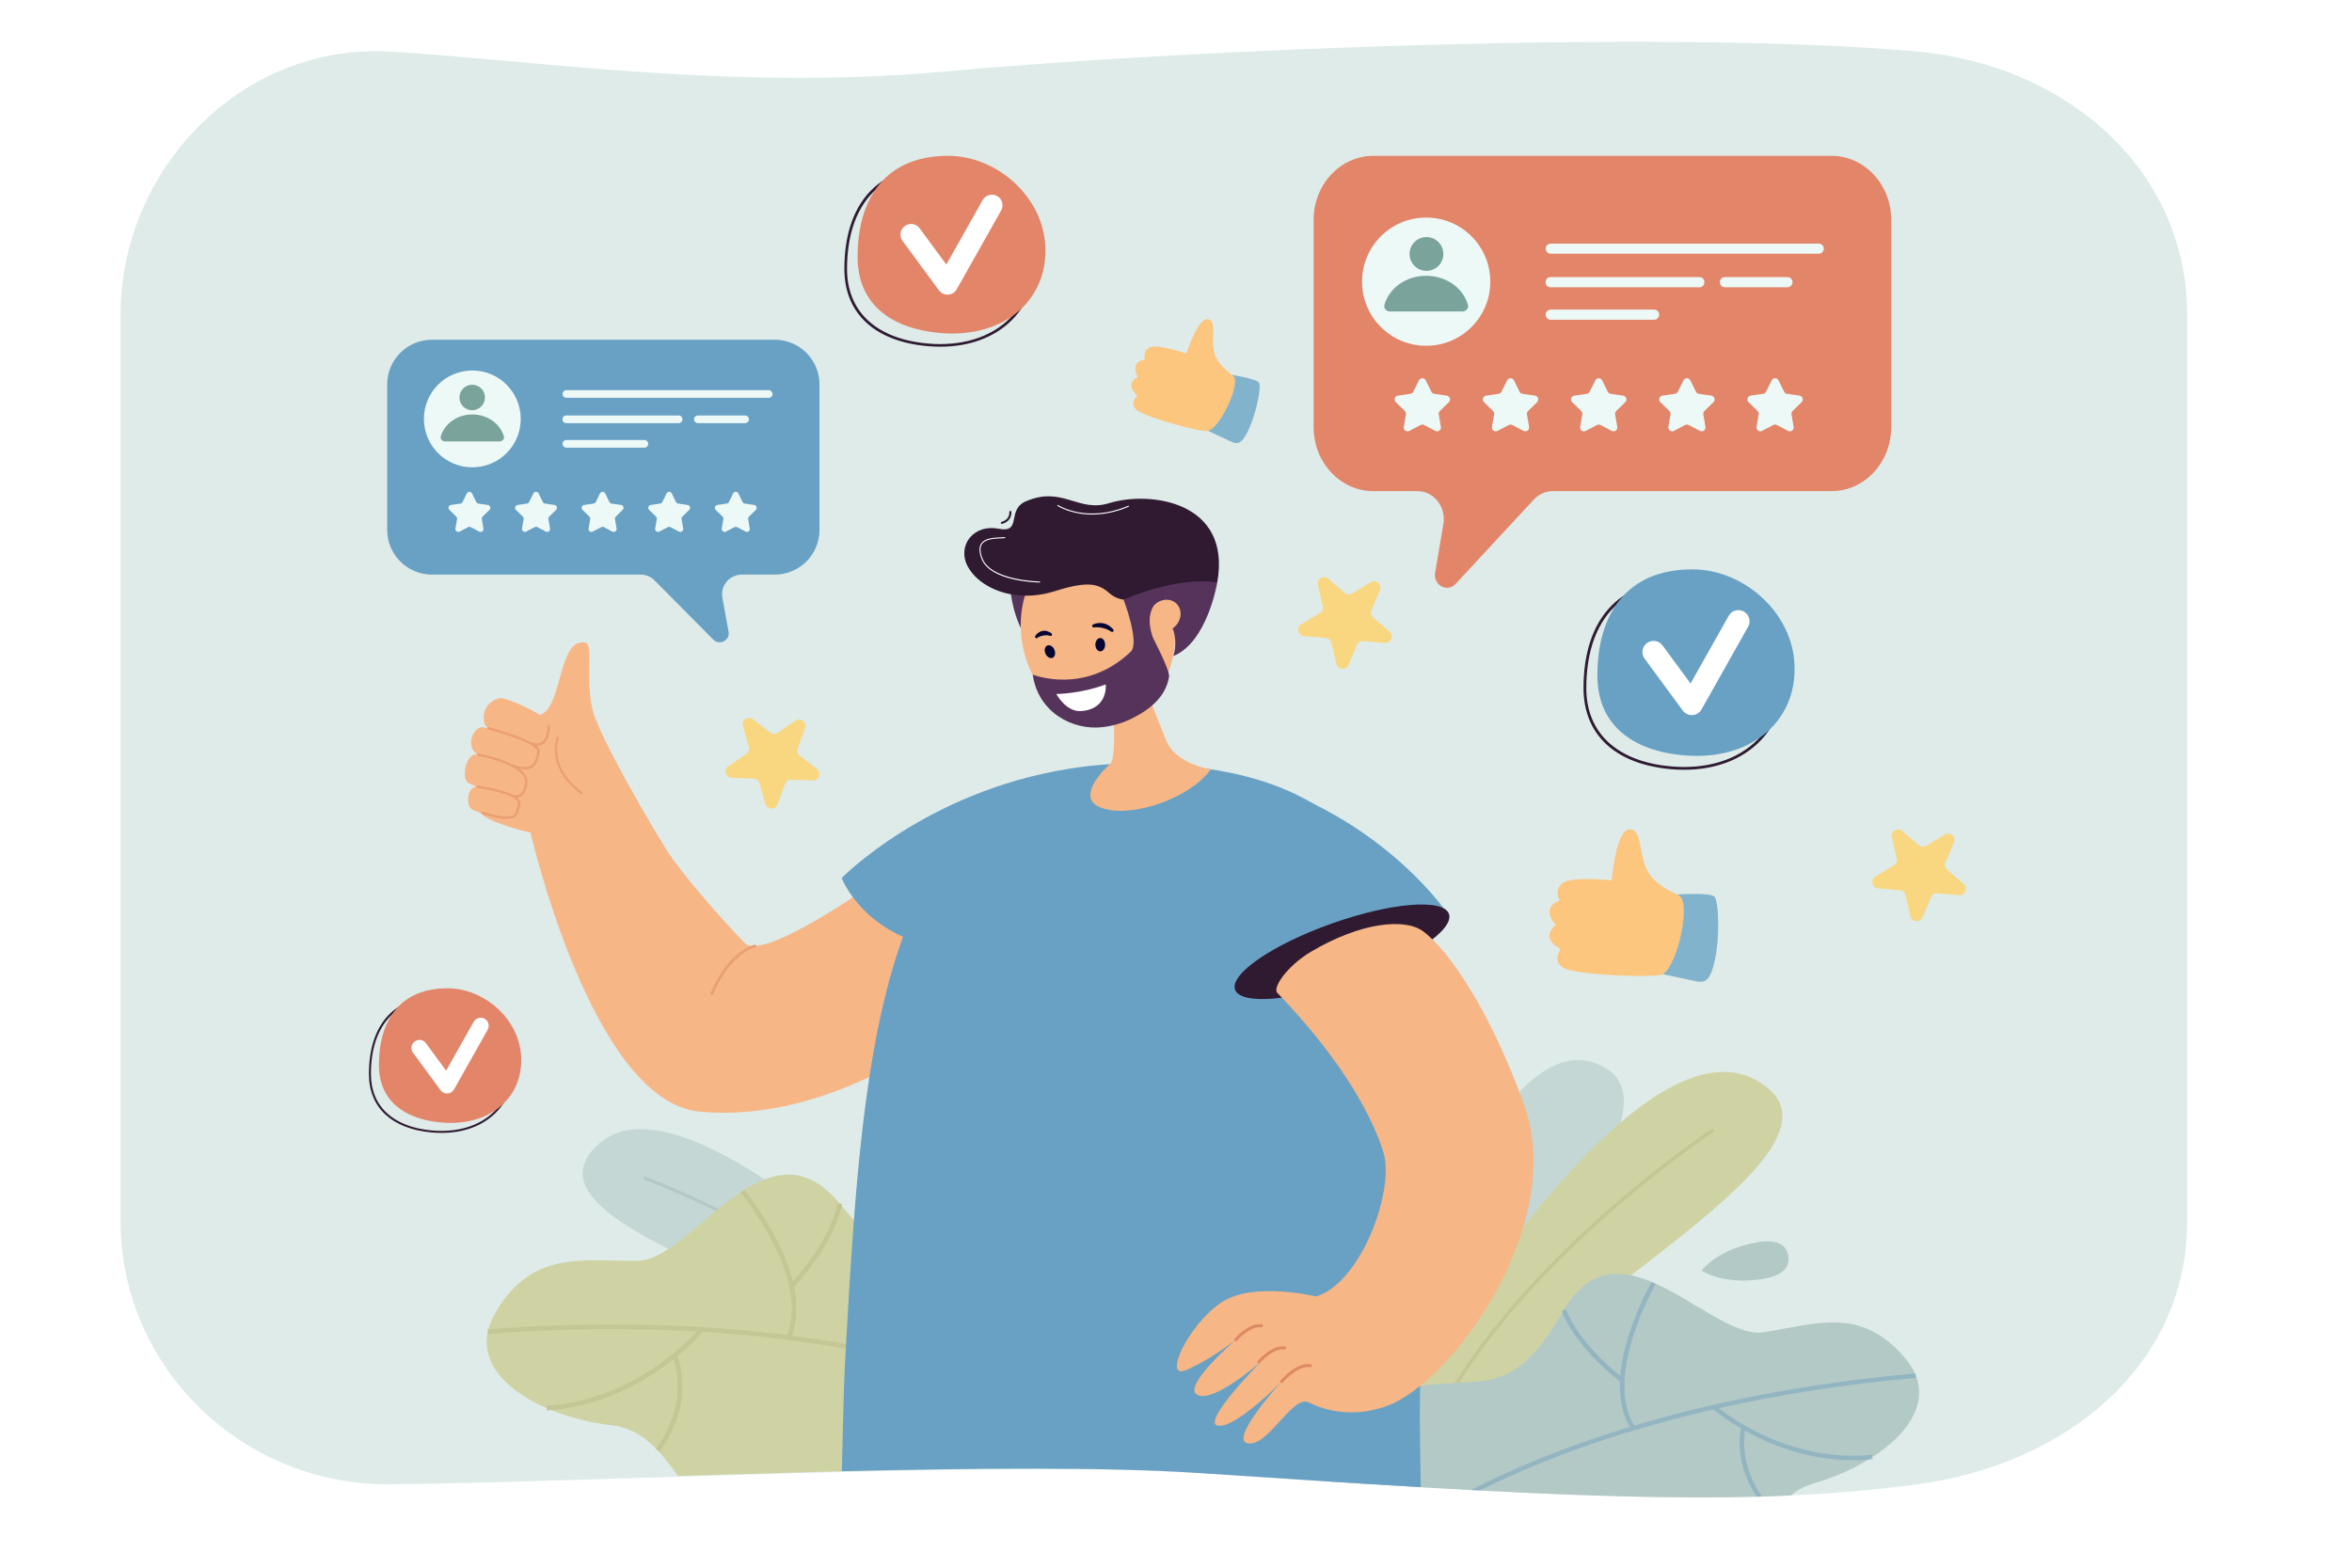 <?xml version="1.0" encoding="UTF-8"?>
<svg xmlns="http://www.w3.org/2000/svg" xmlns:xlink="http://www.w3.org/1999/xlink" version="1.1" id="_x2018_ëîé_x5F_1" x="0px" y="0px" viewBox="0 0 3000 2000" style="enable-background:new 0 0 3000 2000;" xml:space="preserve">
<rect style="fill:#FFFFFF;" width="3000" height="2000"></rect>
<g>
	<g>
		<path style="fill:#DEEBE9;" d="M2789.805,401.543v1156.286c0,185.413-155.626,310.474-343.665,335.718    c-52.603,7.063-105.59,11.722-162.108,14.313c-12.024,0.546-24.211,0.999-36.583,1.371c-2.254,0.058-4.508,0.128-6.785,0.186    c-99.851,2.66-212.319-0.5-353.132-7.9h-0.012c-3.752-0.197-7.528-0.395-11.327-0.604c-17.264-0.918-34.957-1.905-53.091-2.951    c-39.952-2.3-82.112-4.879-126.745-7.726c-49.374-3.148-101.803-6.599-157.671-10.328c-115-7.679-281.535-6.308-453.971-2.219    c-216.524,5.147-442.377,14.591-587.292,15.858c-189.793,1.661-343.664-150.305-343.664-335.718V401.543    c0-185.413,154.185-346.615,343.664-335.718c175.956,10.13,434.756,50.233,704.546,25.674    C1522.84,62.305,2131.88,37.49,2446.14,65.825C2635.143,82.879,2789.805,216.13,2789.805,401.543z"></path>
	</g>
	<g>
		<g style="opacity:0.6;">
			<path style="fill:#B2C9C6;" d="M1228.662,1721.6c0,0-347.564-366.833-464.797-262.334     c-117.232,104.499,298.983,190.679,396.056,300.891L1228.662,1721.6z"></path>
		</g>
		<g>
			<g>
				<path style="fill:#B2C9C6;" d="M1190.401,1743.51c-65.673-77.327-162.745-138.233-232.613-175.709      c-75.747-40.628-136.689-63.222-137.296-63.446l1.358-3.795c0.609,0.224,61.818,22.915,137.811,63.677      c70.179,37.643,167.707,98.849,233.793,176.663L1190.401,1743.51z"></path>
			</g>
		</g>
	</g>
	<g>
		<g>
			<g>
				<path style="fill:#CFD3A3;" d="M1365.453,1870.859c-8.244,0.079-16.537,0.168-24.879,0.277      c-7.226,0.079-14.49,0.188-21.805,0.277c-3.776,0.059-7.581,0.119-11.377,0.178c-0.662,0.01-1.315,0.02-1.977,0.03      c-37.314,0.573-75.389,1.344-113.681,2.234c-23.05,0.534-46.18,1.107-69.29,1.72c-2.293,0.049-4.557,0.119-6.83,0.178      c-4.942,0.119-9.875,0.257-14.817,0.385c-12.573,0.346-25.097,0.702-37.6,1.048l-13.67,0.386      c-63.468,1.809-125.819,3.726-184.602,5.407c-8.184-11.09-16.487-22.497-25.957-32.619l-0.02-0.02      c-0.692-0.761-1.384-1.483-2.096-2.224l-0.01-0.01c-14.728-15.123-32.362-26.965-56.628-29.762      c-25.759-2.956-52.674-9.548-76.921-19.354h-0.01c-0.004,0-0.003-0.002-0.004-0.004c-0.003-0.001-0.006-0.006-0.006-0.006      c-1.997-0.791-3.983-1.631-5.96-2.501h-0.01c-48.295-20.965-84.126-54.878-75.003-97.678v-0.04      c0.208-1.018,0.445-2.016,0.722-3.044v-0.01c1.868-7.137,4.982-14.52,9.479-22.121c47.001-79.194,110.459-64.377,180.747-65.069      c38.856-0.405,84.858-57.587,134.132-89.336l0.02-0.01h0.01l0.02-0.01c0.682-0.465,1.374-0.899,2.066-1.324h0.01      c39.212-24.622,80.42-32.441,121.697,17.772c0,0.01,0.02,0.01,0.02,0.02c0.83,1.008,1.661,2.006,2.491,3.005l0.01,0.01      c0,0-0.01,0,0,0.01c72.186,86.697,105.012,74.529,166.415,68.153c16.784-1.75,35.703-3.064,58.15-1.799      c19.443,1.117,37.106,2.975,49.917,11.09C1449.164,1680.04,1430.156,1790.152,1365.453,1870.859z"></path>
			</g>
		</g>
		<g>
			<g>
				<g>
					<path style="fill:#C4C695;" d="M1314.716,1790.787l2.825-5.252c-2.313-1.247-236.947-124.312-695.468-89.751l0.448,5.95       C1079.321,1667.304,1312.412,1789.549,1314.716,1790.787z"></path>
				</g>
			</g>
			<g>
				<g>
					<path style="fill:#C4C695;" d="M1012.615,1642.286c54.967-60.275,61.321-104.436,61.565-106.285l-5.914-0.783       c-0.058,0.436-6.497,44.314-60.062,103.049L1012.615,1642.286z"></path>
				</g>
			</g>
			<g>
				<g>
					<path style="fill:#C4C695;" d="M1008.5,1707.363c13.995-31.554,8.13-74.451-16.958-124.051       c-18.787-37.145-42.005-65.434-42.237-65.715l-4.599,3.795c0.908,1.101,90.519,110.999,58.338,183.556L1008.5,1707.363z"></path>
				</g>
			</g>
			<g>
				<g>
					<path style="fill:#C4C695;" d="M887.083,1708.951c6.586-6.72,10.081-11.01,10.239-11.208l-4.654-3.729       c-0.728,0.91-74.431,91.178-195.565,99.488l0.409,5.948C795.12,1792.756,862.544,1733.989,887.083,1708.951z"></path>
				</g>
			</g>
			<g>
				<g>
					<path style="fill:#C4C695;" d="M841.339,1852.089c24.518-33.477,29.343-64.984,29.072-85.518       c-0.295-22.352-6.385-36.629-6.642-37.227l-5.475,2.374c0.237,0.548,23.124,55.555-21.77,116.849L841.339,1852.089z"></path>
				</g>
			</g>
		</g>
	</g>
	<g>
		<g style="opacity:0.6;">
			<path style="fill:#B2C9C6;" d="M1715.63,1879.311c0,0,162.496-573.747,316.524-523.805s-194.072,360.335-236.084,528.855     L1715.63,1879.311z"></path>
		</g>
		<g>
			<g>
				<path style="fill:#CFD3A3;" d="M1785.433,1796.216c0,0,291.845-504.905,453.197-418.878      c161.352,86.027-285.476,294.076-364.849,443.806L1785.433,1796.216z"></path>
			</g>
			<g>
				<g>
					<path style="fill:#C4C695;" d="M1834.731,1810.596c52.935-104.403,145.899-198.755,214.563-259.522       c74.442-65.878,137.117-107.544,137.742-107.958l-2.581-3.899c-0.627,0.414-63.576,42.262-138.26,108.355       c-68.969,61.037-162.365,155.849-215.634,260.908L1834.731,1810.596z"></path>
				</g>
			</g>
		</g>
		<g>
			<g>
				<g>
					<path style="fill:#B2C9C6;" d="M2443.677,1755.011v-0.011c-0.36-0.929-0.732-1.824-1.162-2.742v-0.023       c-2.858-6.448-6.947-12.918-12.396-19.389c-56.704-67.346-114.233-43.437-180.638-33.144       c-36.699,5.704-88.989-40.974-140.372-63.233l-0.151-0.07h-0.012c-0.732-0.29-1.44-0.604-2.161-0.918       c-4.682-1.952-9.34-3.706-13.987-5.158c-4.17-1.324-8.33-2.44-12.454-3.276c-31.414-6.471-61.258,2.091-85.562,44.204v0.012       l-0.023,0.012c-0.627,1.092-1.255,2.161-1.882,3.23c0,0,0,0.012,0,0.023c-14.986,25.581-28.358,43.658-41.067,56.472       c-0.012,0.012-0.035,0.035-0.046,0.047c-0.047,0.047-0.105,0.105-0.151,0.151c-3.276,3.311-6.529,6.262-9.735,8.911       c-0.012,0.012-0.035,0.023-0.047,0.035l-0.023,0.023c-0.012,0.012-0.012,0.012-0.023,0.012       c-20.028,16.427-39.057,20.818-61.235,22.689h-0.012c-2.219,0.198-4.449,0.349-6.761,0.511h-0.012       c-4.054,0.256-8.213,0.453-12.512,0.662c-1.882,0.093-3.764,0.186-5.692,0.29h-0.023c-0.255,0.012-0.511,0.023-0.767,0.035       c-2.091,0.104-4.206,0.209-6.366,0.337c-11.675,0.674-24.373,1.708-38.477,3.973h-0.012c-0.964,0.139-1.905,0.314-2.858,0.465       c-0.511,0.104-1.011,0.186-1.534,0.267c-1.499,0.256-3.009,0.534-4.531,0.836c-3.125,0.593-6.308,1.255-9.573,1.975       c-3.927,0.883-7.772,1.777-11.49,2.765c-6.227,1.615-12.093,3.439-17.461,5.658c-6.25,2.602-11.815,5.751-16.392,9.817       c-1.208,1.08-2.393,2.172-3.567,3.253c-0.081,0.081-0.174,0.163-0.255,0.244c-17.728,16.717-29.833,34.562-37.152,52.929       c-5.669,14.231-8.469,28.788-8.748,43.356c44.634,2.846,86.793,5.425,126.745,7.726c18.134,1.046,35.828,2.033,53.091,2.951       c3.799,0.209,7.575,0.407,11.327,0.604h0.012c140.814,7.4,253.281,10.56,353.132,7.9c2.277-0.058,4.531-0.128,6.785-0.186       c12.372-0.372,24.559-0.825,36.583-1.371c8.132-6.703,17.728-12.059,29.392-15.393c23.827-6.819,48.189-17.252,69.53-30.275       c0,0,0.011,0,0.023-0.012c0.012,0,0.023-0.011,0.023-0.011c1.754-1.069,3.474-2.161,5.193-3.276h0.011       C2430.48,1831.546,2458.989,1793.964,2443.677,1755.011z"></path>
				</g>
			</g>
			<g style="opacity:0.5;">
				<g>
					<g>
						<path style="fill:#74A1BD;" d="M2443.933,1757.834c-94.832,8.458-178.524,22.259-251.469,38.674c-0.011,0-0.011,0-0.011,0        c-2.37,0.511-4.717,1.057-7.063,1.603c-137.085,31.46-235.495,72.086-297.857,103.406h-0.012        c-3.752-0.197-7.528-0.395-11.327-0.604c45.737-23.595,112.932-53.231,202.699-80.438c1.882-0.569,3.741-1.127,5.646-1.684        h0.011c94.403-28.219,213.295-53.591,357.966-66.556c0.29-0.035,0.593-0.058,0.906-0.081l0.255,2.846v0.011L2443.933,1757.834        z"></path>
					</g>
				</g>
				<g>
					<g>
						<path style="fill:#74A1BD;" d="M2066.704,1762.723c-61.264-48.261-74.158-88.922-74.677-90.627l5.456-1.662        c0.123,0.402,13.053,40.782,72.754,87.81L2066.704,1762.723z"></path>
					</g>
				</g>
				<g>
					<g>
						<path style="fill:#74A1BD;" d="M2080.754,1823.46c-18.131-27.575-19.303-68.952-3.391-119.655        c11.915-37.971,29.393-68.281,29.569-68.582l4.931,2.861c-0.685,1.181-68.032,118.839-26.341,182.246L2080.754,1823.46z"></path>
					</g>
				</g>
				<g>
					<g>
						<path style="fill:#74A1BD;" d="M2195.523,1805.984c-7.262-5.309-11.229-8.81-11.409-8.971l3.807-4.244        c0.829,0.745,84.451,74.368,200.003,63.276l0.543,5.674C2295.358,1870.659,2222.581,1825.766,2195.523,1805.984z"></path>
					</g>
				</g>
				<g>
					<g>
						<path style="fill:#74A1BD;" d="M2247.449,1909.231c-2.254,0.058-4.508,0.128-6.785,0.186        c-12.988-19.471-18.332-37.977-20.412-51.697c-2.846-18.727-0.418-32.18,0.279-35.41v-0.012        c0.093-0.407,0.151-0.662,0.174-0.72l5.53,1.383c-0.011,0.07-0.209,0.871-0.453,2.335        C2224.238,1834.694,2220.543,1871.033,2247.449,1909.231z"></path>
					</g>
				</g>
			</g>
		</g>
		<g>
			<path style="fill:#B2C9C6;" d="M2241.068,1584.975c27.62-4.739,37.621,4.258,39.824,17.096     c2.203,12.838-4.227,24.655-31.847,29.394c-50.313,8.633-78.619-10.44-78.619-10.44S2190.022,1593.734,2241.068,1584.975z"></path>
		</g>
	</g>
	<g>
		<g>
			<path style="fill:#F7B686;" d="M1225.103,1047.42c0,0-243.715,188.058-274.888,155.828     c-55.433-57.312-95.867-110.929-94.932-111.527l-179.956-35.239c0,0,78.216,348.747,217.131,361.687     c173.07,16.121,324.318-110.892,324.318-110.892L1225.103,1047.42z"></path>
		</g>
		<g>
			<path style="fill:#69A1C4;" d="M1811.427,1768.034c0.279-16.439,0.523-33.702,0.674-51.593c0-0.012,0-0.012,0-0.012     c0.116-13.546,0.186-27.452,0.198-41.66c0.023-13.987-0.012-28.253-0.116-42.752c-0.093-11.943-0.221-24.036-0.406-36.234     c-0.047-3.485-0.105-6.982-0.163-10.479c-0.116-6.912-0.244-13.836-0.406-20.807c-0.209-9.909-0.453-19.854-0.744-29.845     c-3.09-107.402-10.606-218.127-26.244-307.267c-0.128-0.743-0.255-1.475-0.395-2.219c-0.558-3.16-1.139-6.285-1.708-9.387     c-2.393-12.779-4.972-25.082-7.749-36.815c-0.081-0.395-0.174-0.79-0.279-1.185c-0.581-2.486-1.185-4.949-1.789-7.377     c-0.732-2.904-1.475-5.774-2.219-8.597c-0.209-0.778-0.418-1.545-0.616-2.312c-0.035-0.139-0.07-0.267-0.116-0.406     c-0.988-3.66-1.998-7.238-3.032-10.769c-0.232-0.767-0.453-1.545-0.685-2.3c-1.394-4.705-2.846-9.271-4.333-13.708     c-1.719-5.135-3.485-10.084-5.321-14.847c0,0-13.186-51.883-82.588-93.055c-3.892-2.312-7.97-4.589-12.222-6.819     c-0.012,0-0.035-0.012-0.046-0.023c-11.234-5.89-23.734-11.466-37.664-16.52c-0.012,0-0.023-0.012-0.046-0.012     c-23.037-8.365-49.943-15.312-81.379-19.947c-0.023,0-0.047-0.011-0.081-0.011s-0.081-0.012-0.116-0.012     c-0.012,0-0.023-0.012-0.035-0.012c-5.716-0.836-11.606-1.591-17.6-2.289h-0.035c-0.291-0.023-0.569-0.058-0.86-0.081     c-0.023-0.012-0.058-0.012-0.081-0.012c-20.772-2.312-43.344-3.648-67.892-3.787c-14.371-0.081-28.149,0.488-41.381,1.673h-0.012     c-82.797,7.435-143.904,39.232-189.467,90.476c-17.473,19.645-32.668,42.159-45.912,67.253     c-9.968,18.867-18.843,39.209-26.755,60.886c-8.306,22.735-15.567,46.934-21.957,72.469c-7.795,31.1-14.278,64.198-19.784,99.026     c-0.372,2.416-0.744,4.821-1.115,7.261c-0.093,0.581-0.174,1.173-0.267,1.766c-1.104,7.168-2.149,14.417-3.16,21.736     l-0.035,0.209c-0.104,0.779-0.209,1.58-0.314,2.37c-0.139,0.918-0.255,1.835-0.383,2.753c-0.825,6.134-1.638,12.303-2.417,18.53     c-0.476,3.868-0.953,7.76-1.429,11.675c-0.267,2.231-0.523,4.461-0.778,6.715c-1.022,8.643-1.975,17.38-2.904,26.209     c-0.221,2.115-0.442,4.24-0.662,6.366c-0.232,2.3-0.465,4.6-0.697,6.924v0.012c-0.453,4.554-0.906,9.155-1.336,13.755     c-0.116,1.15-0.221,2.3-0.337,3.462c-0.012,0.267-0.035,0.534-0.07,0.802c-0.511,5.623-1.034,11.269-1.533,16.961     c-0.686,7.83-1.348,15.73-1.998,23.676c-4.519,55.88-8.016,114.466-11.35,175.097c0,0.012,0,0.012,0,0.012     c-0.383,6.796-0.744,13.615-1.115,20.47c-0.221,4.113-0.442,8.248-0.674,12.384c0.012,0.012,0,0.023,0,0.023     c-1.22,22.677-2.44,79.567-3.706,131.09c172.436-4.089,338.971-5.46,453.971,2.219c106.38,7.098,200.248,13.209,284.416,18.053     c-0.569-38.732-1.58-86.607-0.999-115.674C1811.252,1777.095,1811.345,1772.599,1811.427,1768.034z"></path>
		</g>
		<g>
			<path style="fill:#69A1C4;" d="M1847.076,1166.54l-166.292,25.626c0,0-378.632,34.123-479.145,17.689     c-100.513-16.434-128.091-89.679-128.091-89.679s107.055-109.925,289.013-139.272c17.097-2.78,34.826-4.82,53.212-6.009     c30.861-1.973,61.77-1.562,91.977,1.816C1738.37,1002.503,1847.076,1166.54,1847.076,1166.54z"></path>
		</g>
		<g>
			<path style="fill:#F7B686;" d="M1487.045,943.648l-24.836-62.317l-7.226-18.143l-42.504-106.673l3.866,109.018     c0,0,11.18,99.052-0.57,109.36c-13.4,11.755-42.517,44.656-10.647,55.838c39.7,13.935,114.498-13.759,139.228-49.228     C1544.138,981.473,1498.83,974.877,1487.045,943.648z"></path>
		</g>
		<g>
			<g>
				<path style="fill:#56335B;" d="M1288.735,749.557c0,0,0.467,27.406,16.194,57.575c15.727,30.168,26.409-57.653,26.409-57.653      L1288.735,749.557z"></path>
			</g>
			<g>
				
					<ellipse transform="matrix(0.989 -0.147 0.147 0.989 -103.002 214.835)" style="fill:#F7B686;" cx="1400.764" cy="803.703" rx="98.107" ry="117.435"></ellipse>
			</g>
			<g>
				<path style="fill:#2F1A31;" d="M1491.156,756.926l-47.072,7.962c-10.349,1.75-21.058-1.062-28.88-8.011      c-13.465-11.963-26.85-16.314-69.078-2.903c-53.47,16.981-98.142-5.105-111.871-31.547      c-14.013-26.988,8.179-54.061,39.161-47.924c30.982,6.137,9.913-24.122,35.013-34.907      c46.903-20.152,66.532,14.627,106.122,2.353c51.909-16.093,156.799-2.59,138.045,101.195L1491.156,756.926z"></path>
			</g>
			<g>
				<g>
					<path style="fill:#060633;" d="M1394.459,800.343c-0.578-0.172-1.071-0.602-1.296-1.206c-0.38-1.021,0.141-2.154,1.169-2.535       c0.606-0.223,14.166-6.71,25.591,6.357c0.72,0.824,0.673,2.058-0.143,2.789c-0.815,0.73-1.913,0.49-2.81-0.142       c-8.972-6.326-20.748-5.483-21.252-5.3C1395.297,800.458,1394.858,800.461,1394.459,800.343z"></path>
				</g>
			</g>
			<g>
				<path style="fill:#060633;" d="M1409.625,822.431c0.028,4.71-2.741,8.545-6.186,8.565s-6.259-3.782-6.287-8.492      c-0.028-4.71,2.741-8.545,6.185-8.565C1406.782,813.919,1409.597,817.721,1409.625,822.431z"></path>
			</g>
			<g>
				<g>
					<path style="fill:#060633;" d="M1321.995,814.331c-0.465,0.046-0.95-0.178-1.302-0.661c-0.595-0.815-0.586-2.056,0.021-2.777       c0.358-0.424,7.898-11.299,20.152-3.209c0.773,0.51,1.132,1.676,0.787,2.648c-0.345,0.971-1.199,1.139-2.036,0.87       c-8.37-2.69-16.443,2.295-16.742,2.645C1322.626,814.139,1322.316,814.299,1321.995,814.331z"></path>
				</g>
			</g>
			<g>
				<path style="fill:#060633;" d="M1344.946,828.977c1.834,4.344,0.745,8.937-2.432,10.258c-3.177,1.32-7.238-1.131-9.072-5.475      c-1.834-4.344-0.745-8.937,2.432-10.258C1339.05,822.18,1343.112,824.632,1344.946,828.977z"></path>
			</g>
			<g>
				<path style="fill:#56335B;" d="M1552.595,743.143c0,0-12.557,76.406-55.963,93.78c0,0,21.724-61.595-63.467-71.867      C1433.165,765.055,1500.189,734.692,1552.595,743.143z"></path>
			</g>
			<g>
				<path style="fill:#F7B686;" d="M1499.94,797.975c-7.88,8.704-20.621,10.095-28.459,3.107      c-7.838-6.988-7.803-19.709,0.077-28.413c7.88-8.704,20.621-10.095,28.459-3.107      C1507.854,776.55,1507.82,789.271,1499.94,797.975z"></path>
			</g>
			<g>
				<path style="fill:#56335B;" d="M1433.165,765.055c0,0,21.03,54.962,9.138,66.312c-58.765,56.087-125.054,29.249-125.054,29.249      c6.804,48.14,50.86,71.522,89.232,67.04c12.115-1.415,24.079-4.79,35.399-10.151l0,0c23.893-11.316,45.415-28.392,49.268-54.385      c1.172-7.909-20.171-48.658-20.171-48.658s-10.591-24.451,0.582-41.794C1471.558,772.669,1450.052,762.097,1433.165,765.055z"></path>
			</g>
			<g>
				<path style="fill:#FFFFFF;" d="M1347.354,885.382c0,0,31.686-0.249,63.005-12.259c0,0,3.597,30.889-30.633,34.018      C1359.821,908.961,1347.354,885.382,1347.354,885.382z"></path>
			</g>
			<g>
				<path style="fill:#2F1A31;" d="M1277.174,668.643l-0.632-2.59c12.55-3.072,10.886-13.25,10.811-13.687l2.62-0.482      C1289.995,652.02,1292.208,664.969,1277.174,668.643z"></path>
			</g>
			<g>
				<path style="fill:#FFFFFF;" d="M1326.583,743.175c-2.597-0.03-63.796-1.009-74.757-30.581      c-3.154-8.507-3.267-14.786-0.346-19.182c4.683-7.047,16.126-7.544,26.214-7.965c1.491-0.075,2.951-0.135,4.344-0.211      l0.075,1.325c-1.4,0.09-2.861,0.151-4.359,0.211c-9.78,0.422-20.854,0.888-25.168,7.378c-2.665,4.02-2.507,9.892,0.489,17.993      c10.645,28.714,72.898,29.692,73.523,29.707L1326.583,743.175z"></path>
			</g>
			<g>
				<path style="fill:#FFFFFF;" d="M1393.059,656.462c-27.645,0-44.328-11.097-44.568-11.263l0.753-1.114      c0.354,0.241,36.219,24.061,90.206,0.979l0.527,1.235C1422.209,653.887,1406.362,656.462,1393.059,656.462z"></path>
			</g>
		</g>
		<g>
			<g>
				<g>
					<path style="fill:#F7B686;" d="M758.39,913.976c-13.812-38.843-0.238-91.825-11.617-94.101       c-34.852-6.97-28.817,79.579-56.553,91.711c-19.639,8.59-88.52,41.258-77.306,123.94c1.787,13.173,80.432,32.611,94.747,31.798       c14.315-0.813,77.106,131.067,77.106,131.067l83.331-88.689C861.603,1107.833,774.833,960.218,758.39,913.976z"></path>
				</g>
			</g>
			<g>
				<g>
					<path style="fill:#F7B686;" d="M672.01,982.357c0,0-59.456-24.31-68.964-19.014c-9.508,5.295-13.689,28.343-6.331,34.847       c7.357,6.505,66.656,20.362,73.144,16.392C676.346,1010.612,682.252,986.027,672.01,982.357z"></path>
				</g>
			</g>
			<g>
				<g>
					<path style="fill:#F7B686;" d="M660.46,1019.437c0,0-47.611-21.413-57.452-14.41c-7.002,4.983-7.817,21.776-2.007,26.913       c5.81,5.136,52.636,16.079,57.76,12.944C663.884,1041.749,668.548,1022.335,660.46,1019.437z"></path>
				</g>
			</g>
			<g>
				<g>
					<path style="fill:#F7B686;" d="M681.629,952.619c0,0-57.303-26.133-67.434-24.928c-10.273,1.222-19.808,22.114-7.824,32.826       c6.927,6.191,63.769,23.862,70.29,21.019C683.183,978.694,691.022,957.125,681.629,952.619z"></path>
				</g>
			</g>
			<g>
				<g>
					<path style="fill:#EA9F75;" d="M614.211,1038.215c-0.431-0.383-0.633-0.991-0.468-1.587c0.228-0.832,1.088-1.324,1.923-1.096       c0.808,0.223,1.809,0.52,2.972,0.863c8.797,2.586,27.102,7.975,36.558,3.36c2.877-1.401,4.749-10.65,5.454-14.129l0.136-0.666       c0.205-0.996-0.054-1.987-0.788-3.029c-6.026-8.565-39.017-15.003-51.215-16.759c-0.857-0.123-1.448-0.915-1.324-1.774       c0.122-0.855,0.917-1.45,1.774-1.327c1.841,0.268,45.279,6.686,53.324,18.058c1.242,1.76,1.676,3.596,1.296,5.458l-0.132,0.657       c-1.397,6.893-3.217,14.405-7.155,16.327c-10.545,5.145-29.638-0.474-38.811-3.174c-1.14-0.336-2.125-0.625-2.919-0.842       C614.597,1038.487,614.385,1038.371,614.211,1038.215z"></path>
				</g>
			</g>
			<g>
				<g>
					<path style="fill:#EA9F75;" d="M652.777,1016.632c-0.484-0.43-0.664-1.136-0.406-1.766c0.332-0.798,1.245-1.178,2.043-0.854       c0.044,0.02,4.45,1.766,8.428-0.571c3.633-2.135,5.932-6.951,6.832-14.318c2.868-23.328-59.379-34.73-60.001-34.846       c-0.861-0.14-1.419-0.967-1.267-1.815c0.154-0.852,0.967-1.419,1.815-1.264c2.684,0.483,65.763,12.077,62.564,38.306       c-1.032,8.413-3.857,14.019-8.398,16.661c-5.336,3.108-10.933,0.838-11.17,0.739       C653.052,1016.836,652.905,1016.745,652.777,1016.632z"></path>
				</g>
			</g>
			<g>
				<g>
					<path style="fill:#F7B686;" d="M680.321,945.703c0,0-58.722-11.209-61.852-21.383c-6.475-21.049,10.123-32.673,19.415-33.698       c9.293-1.025,59.404,23.011,61.362,30.235C701.204,928.082,689.796,948.786,680.321,945.703z"></path>
				</g>
			</g>
			<g>
				<g>
					<path style="fill:#EA9F75;" d="M652.402,978.029c-0.446-0.396-0.644-1.034-0.454-1.639c0.261-0.829,1.138-1.286,1.965-1.026       c11.687,3.676,18.854,4.126,23.241,1.457c4.008-2.44,6.376-7.624,8.172-17.897c0.414-2.371-2.715-11.37-60.338-27.715       c-2.555-0.727-2.555-0.727-2.817-0.894c-0.732-0.436-0.935-1.435-0.471-2.162c0.421-0.654,1.241-0.889,1.932-0.594       c0.255,0.083,1.028,0.301,2.212,0.637c64.818,18.401,63.123,28.081,62.567,31.269c-1.973,11.267-4.759,17.069-9.63,20.03       c-5.295,3.223-13.016,2.88-25.81-1.142C652.755,978.284,652.563,978.172,652.402,978.029z"></path>
				</g>
			</g>
			<g>
				<g>
					<path style="fill:#EA9F75;" d="M675.854,949.53c-0.471-0.418-0.661-1.101-0.424-1.724c0.308-0.813,1.21-1.216,2.021-0.913       c5.771,2.19,10.429,2.071,13.838-0.354c7.519-5.347,7.192-20.087,7.19-20.239c-0.025-0.862,0.655-1.585,1.521-1.61       c0.867-0.024,1.583,0.651,1.607,1.524c0.019,0.674,0.36,16.572-8.505,22.877c-4.312,3.068-9.949,3.313-16.762,0.731       C676.157,949.753,675.992,949.653,675.854,949.53z"></path>
				</g>
			</g>
			<g>
				<g>
					<path style="fill:#EA9F75;" d="M714.932,984.223c-3.955-7.357-5.844-14.166-6.669-19.769       c-2.004-13.659,1.618-23.115,1.775-23.513c0.286-0.728,1.111-1.089,1.841-0.804c0.722,0.289,1.089,1.111,0.809,1.841       c-0.14,0.364-13.672,36.786,29.955,68.498c0.633,0.458,0.779,1.347,0.315,1.986c-0.462,0.635-1.353,0.778-1.989,0.314       C727.87,1003.249,719.822,993.318,714.932,984.223z"></path>
				</g>
			</g>
		</g>
		<g>
			<path style="fill:#EA9F75;" d="M907.948,1269.669c-0.203,0-0.406-0.045-0.61-0.12c-0.896-0.331-1.355-1.325-1.024-2.228     c0.768-2.078,19.235-50.772,56.072-62.065c0.979-0.211,1.897,0.241,2.176,1.159c0.286,0.918-0.233,1.897-1.152,2.183     c-35.211,10.796-53.648,59.445-53.828,59.926C909.318,1269.233,908.656,1269.669,907.948,1269.669z"></path>
		</g>
		<g>
			
				<ellipse transform="matrix(0.943 -0.334 0.334 0.943 -307.194 640.088)" style="fill:#2F1A31;" cx="1710.721" cy="1214.777" rx="144.635" ry="38.312"></ellipse>
		</g>
		<g>
			<g>
				<g>
					<path style="fill:#F7B686;" d="M1682.718,1654.97c0,0-83.714-21.678-125.651,7.217c-41.937,28.895-74.133,98.105-44.416,85.817       c29.717-12.287,63.45-38.679,63.45-38.679s-69.476,59.836-48.742,70.323c20.734,10.488,80.667-42.144,80.667-42.144       s-77.12,77.909-54.378,81.344c22.742,3.435,80.917-56.172,80.917-56.172s-68.916,75.406-42.407,78.765       c26.509,3.359,56.556-62.691,77.29-52.203s77.165,29.118,136.174-17.466L1682.718,1654.97z"></path>
				</g>
				<g>
					<path style="fill:#DD8964;" d="M1576.098,1711.213c-0.437,0-0.873-0.151-1.227-0.452c-0.791-0.678-0.881-1.867-0.203-2.665       c0.738-0.843,18.046-20.839,34.646-18.671c1.031,0.136,1.762,1.069,1.626,2.108c-0.12,1.039-0.948,1.957-2.108,1.626       c-14.62-1.611-31.145,17.21-31.303,17.406C1577.152,1710.987,1576.625,1711.213,1576.098,1711.213z"></path>
				</g>
				<g>
					<path style="fill:#DD8964;" d="M1605.61,1739.475c-0.437,0-0.873-0.151-1.234-0.452c-0.783-0.678-0.873-1.867-0.196-2.665       c0.738-0.843,18.031-20.824,34.638-18.656c1.031,0.135,1.762,1.069,1.626,2.108c-0.128,1.039-0.979,1.942-2.108,1.626       c-14.613-1.837-31.138,17.195-31.296,17.391C1606.664,1739.249,1606.137,1739.475,1605.61,1739.475z"></path>
				</g>
				<g>
					<path style="fill:#DD8964;" d="M1634.564,1764.56c-0.437,0-0.873-0.151-1.227-0.452c-0.791-0.678-0.881-1.867-0.203-2.665       c0.866-0.994,21.343-24.678,38.802-20.824c1.016,0.211,1.664,1.22,1.445,2.229c-0.226,1.024-1.182,1.611-2.244,1.445       c-1.031-0.211-2.085-0.316-3.154-0.316c-14.681,0-31.808,19.709-31.988,19.935       C1635.618,1764.334,1635.091,1764.56,1634.564,1764.56z"></path>
				</g>
			</g>
			<g>
				<g>
					<path style="fill:#F7B686;" d="M1760.513,1796.229l-83.668-141.756c58.181-15.052,103.333-136.041,87.404-185.466       c-28.036-86.993-104.47-170.866-135.094-202.419c-6.286-6.477,12.58-34.297,42.785-52.259       c64.161-38.155,120.049-43.029,142.856-26.487c33.1,24.007,86.926,103.015,129.567,222.728       C1999.966,1566.67,1843.213,1776.797,1760.513,1796.229z"></path>
				</g>
			</g>
		</g>
	</g>
	<g>
		<g>
			<path style="fill:#E28569;" d="M2335.986,198.795h-584.15c-42.115,0-76.257,36.483-76.257,81.487v264.809     c0,45.004,34.141,81.487,76.256,81.487h56.251c20.924,0,36.734,20.259,32.975,42.255l-10.537,61.654     c-2.713,15.873,15.388,25.965,26.02,14.507l100.04-107.817c6.294-6.784,14.864-10.599,23.803-10.599h355.597     c42.115,0,76.256-36.483,76.256-81.487V280.282C2412.242,235.278,2378.101,198.795,2335.986,198.795z"></path>
		</g>
		<g>
			<g>
				<g>
					<path style="fill:#EDF9F7;" d="M1818.619,485.279l7.138,14.463c0.712,1.443,2.089,2.443,3.682,2.675l15.961,2.319       c4.011,0.583,5.612,5.512,2.71,8.341l-11.55,11.258c-1.152,1.123-1.678,2.742-1.406,4.328l2.727,15.897       c0.685,3.995-3.508,7.041-7.095,5.155l-14.276-7.505c-1.425-0.749-3.126-0.749-4.551,0l-14.276,7.505       c-3.587,1.886-7.78-1.16-7.095-5.155l2.726-15.897c0.272-1.586-0.254-3.205-1.406-4.328l-11.55-11.258       c-2.902-2.829-1.301-7.758,2.71-8.341l15.961-2.319c1.593-0.231,2.969-1.232,3.682-2.675l7.138-14.463       C1811.642,481.644,1816.825,481.644,1818.619,485.279z"></path>
				</g>
				<g>
					<path style="fill:#EDF9F7;" d="M1931.097,485.279l7.138,14.463c0.712,1.443,2.089,2.443,3.682,2.675l15.961,2.319       c4.011,0.583,5.612,5.512,2.71,8.341l-11.55,11.258c-1.152,1.123-1.678,2.742-1.406,4.328l2.726,15.897       c0.685,3.995-3.508,7.041-7.095,5.155l-14.276-7.505c-1.424-0.749-3.126-0.749-4.551,0l-14.276,7.505       c-3.587,1.886-7.78-1.16-7.095-5.155l2.727-15.897c0.272-1.586-0.254-3.205-1.406-4.328l-11.55-11.258       c-2.902-2.829-1.301-7.758,2.71-8.341l15.961-2.319c1.593-0.231,2.969-1.232,3.682-2.675l7.138-14.463       C1924.121,481.644,1929.303,481.644,1931.097,485.279z"></path>
				</g>
				<g>
					<path style="fill:#EDF9F7;" d="M2043.576,485.279l7.138,14.463c0.712,1.443,2.089,2.443,3.682,2.675l15.961,2.319       c4.011,0.583,5.612,5.512,2.71,8.341l-11.55,11.258c-1.152,1.123-1.678,2.742-1.406,4.328l2.726,15.897       c0.685,3.995-3.508,7.041-7.095,5.155l-14.276-7.505c-1.425-0.749-3.127-0.749-4.551,0l-14.276,7.505       c-3.587,1.886-7.78-1.16-7.095-5.155l2.727-15.897c0.272-1.586-0.254-3.205-1.406-4.328l-11.55-11.258       c-2.902-2.829-1.301-7.758,2.71-8.341l15.961-2.319c1.593-0.231,2.97-1.232,3.682-2.675l7.138-14.463       C2036.6,481.644,2041.782,481.644,2043.576,485.279z"></path>
				</g>
				<g>
					<path style="fill:#EDF9F7;" d="M2156.054,485.279l7.138,14.463c0.712,1.443,2.089,2.443,3.682,2.675l15.961,2.319       c4.011,0.583,5.613,5.512,2.71,8.341l-11.55,11.258c-1.153,1.123-1.678,2.742-1.406,4.328l2.727,15.897       c0.685,3.995-3.508,7.041-7.095,5.155l-14.276-7.505c-1.425-0.749-3.126-0.749-4.551,0l-14.276,7.505       c-3.587,1.886-7.78-1.16-7.095-5.155l2.727-15.897c0.272-1.586-0.254-3.205-1.406-4.328l-11.55-11.258       c-2.902-2.829-1.301-7.758,2.71-8.341l15.961-2.319c1.593-0.231,2.969-1.232,3.682-2.675l7.138-14.463       C2149.078,481.644,2154.261,481.644,2156.054,485.279z"></path>
				</g>
				<g>
					<path style="fill:#EDF9F7;" d="M2268.533,485.279l7.138,14.463c0.712,1.443,2.089,2.443,3.682,2.675l15.961,2.319       c4.011,0.583,5.612,5.512,2.71,8.341l-11.55,11.258c-1.153,1.123-1.678,2.742-1.406,4.328l2.727,15.897       c0.685,3.995-3.508,7.041-7.095,5.155l-14.276-7.505c-1.425-0.749-3.126-0.749-4.551,0l-14.276,7.505       c-3.587,1.886-7.78-1.16-7.095-5.155l2.727-15.897c0.272-1.586-0.254-3.205-1.406-4.328l-11.55-11.258       c-2.902-2.829-1.301-7.758,2.71-8.341l15.961-2.319c1.593-0.231,2.969-1.232,3.682-2.675l7.138-14.463       C2261.557,481.644,2266.74,481.644,2268.533,485.279z"></path>
				</g>
			</g>
			<g>
				<g>
					<circle style="fill:#EDF9F7;" cx="1819.109" cy="359.345" r="81.798"></circle>
				</g>
				<g>
					<g>
						
							<ellipse transform="matrix(0.23 -0.973 0.973 0.23 1086.332 2019.608)" style="fill:#79A39B;" cx="1819.109" cy="323.484" rx="21.554" ry="21.554"></ellipse>
					</g>
					<g>
						<path style="fill:#79A39B;" d="M1865.162,397.383h-92.104c-4.856,0-8.399-4.083-7.233-8.298        c5.92-21.392,27.532-37.258,53.28-37.258c25.757,0,47.37,15.866,53.289,37.258        C1873.561,393.3,1870.018,397.383,1865.162,397.383z"></path>
					</g>
				</g>
			</g>
			<g>
				<g>
					<path style="fill:#EDF9F7;" d="M2319.8,323.701h-341.835c-3.55,0-6.454-2.904-6.454-6.454l0,0c0-3.55,2.904-6.454,6.454-6.454       H2319.8c3.55,0,6.454,2.904,6.454,6.454l0,0C2326.254,320.797,2323.35,323.701,2319.8,323.701z"></path>
				</g>
				<g>
					<path style="fill:#EDF9F7;" d="M2167.999,366.46h-190.564c-3.258,0-5.924-2.666-5.924-5.924v-1.06       c0-3.258,2.666-5.924,5.924-5.924h190.564c3.258,0,5.924,2.666,5.924,5.924v1.06       C2173.923,363.794,2171.257,366.46,2167.999,366.46z"></path>
				</g>
				<g>
					<path style="fill:#EDF9F7;" d="M2109.857,407.897h-131.892c-3.55,0-6.454-2.904-6.454-6.454l0,0       c0-3.55,2.904-6.454,6.454-6.454h131.892c3.55,0,6.454,2.904,6.454,6.454l0,0       C2116.311,404.993,2113.407,407.897,2109.857,407.897z"></path>
				</g>
				<g>
					<path style="fill:#EDF9F7;" d="M2279.94,366.46h-79.819c-3.55,0-6.454-2.904-6.454-6.454l0,0c0-3.55,2.904-6.454,6.454-6.454       h79.819c3.55,0,6.454,2.904,6.454,6.454l0,0C2286.394,363.556,2283.49,366.46,2279.94,366.46z"></path>
				</g>
			</g>
		</g>
	</g>
	<g>
		<g>
			<path style="fill:#69A1C4;" d="M550.944,433.424h437.25c31.524,0,57.08,25.556,57.08,57.08v185.493     c0,31.524-25.555,57.08-57.08,57.08h-42.105c-15.662,0-27.497,14.191-24.683,29.599l7.887,43.188     c2.031,11.119-11.519,18.188-19.477,10.162l-74.883-75.524c-4.711-4.752-11.126-7.425-17.817-7.425H550.944     c-31.524,0-57.08-25.555-57.08-57.08V490.504C493.864,458.979,519.419,433.424,550.944,433.424z"></path>
		</g>
		<g>
			<g>
				<g>
					<path style="fill:#EDF9F7;" d="M602.082,629.515l5.389,10.92c0.538,1.09,1.577,1.845,2.78,2.02l12.051,1.751       c3.028,0.44,4.237,4.162,2.046,6.298l-8.72,8.5c-0.87,0.848-1.267,2.07-1.062,3.268l2.059,12.003       c0.517,3.016-2.648,5.316-5.357,3.892l-10.779-5.667c-1.076-0.565-2.361-0.565-3.436,0l-10.779,5.667       c-2.709,1.424-5.874-0.876-5.357-3.892l2.059-12.003c0.205-1.198-0.192-2.42-1.062-3.268l-8.72-8.5       c-2.191-2.136-0.982-5.858,2.046-6.298l12.051-1.751c1.203-0.175,2.242-0.93,2.78-2.02l5.39-10.92       C596.814,626.771,600.727,626.771,602.082,629.515z"></path>
				</g>
				<g>
					<path style="fill:#EDF9F7;" d="M687.007,629.515l5.39,10.92c0.538,1.09,1.577,1.845,2.78,2.02l12.051,1.751       c3.028,0.44,4.237,4.162,2.046,6.298l-8.72,8.5c-0.87,0.848-1.267,2.07-1.062,3.268l2.059,12.003       c0.517,3.016-2.648,5.316-5.357,3.892l-10.779-5.667c-1.076-0.565-2.361-0.565-3.436,0l-10.779,5.667       c-2.709,1.424-5.874-0.876-5.357-3.892l2.059-12.003c0.205-1.198-0.192-2.42-1.062-3.268l-8.72-8.5       c-2.191-2.136-0.982-5.858,2.046-6.298l12.051-1.751c1.203-0.175,2.242-0.93,2.78-2.02l5.389-10.92       C681.74,626.771,685.653,626.771,687.007,629.515z"></path>
				</g>
				<g>
					<path style="fill:#EDF9F7;" d="M771.933,629.515l5.39,10.92c0.538,1.09,1.577,1.845,2.78,2.02l12.051,1.751       c3.028,0.44,4.237,4.162,2.046,6.298l-8.72,8.5c-0.87,0.848-1.267,2.07-1.062,3.268l2.059,12.003       c0.517,3.016-2.648,5.316-5.357,3.892L770.34,672.5c-1.076-0.565-2.361-0.565-3.436,0l-10.779,5.667       c-2.709,1.424-5.874-0.876-5.357-3.892l2.059-12.003c0.205-1.198-0.192-2.42-1.062-3.268l-8.72-8.5       c-2.191-2.136-0.982-5.858,2.046-6.298l12.051-1.751c1.202-0.175,2.242-0.93,2.78-2.02l5.39-10.92       C766.666,626.771,770.579,626.771,771.933,629.515z"></path>
				</g>
				<g>
					<path style="fill:#EDF9F7;" d="M856.859,629.515l5.39,10.92c0.538,1.09,1.577,1.845,2.78,2.02l12.051,1.751       c3.028,0.44,4.237,4.162,2.046,6.298l-8.72,8.5c-0.87,0.848-1.267,2.07-1.062,3.268l2.059,12.003       c0.517,3.016-2.648,5.316-5.357,3.892l-10.779-5.667c-1.076-0.565-2.361-0.565-3.436,0l-10.779,5.667       c-2.709,1.424-5.874-0.876-5.357-3.892l2.059-12.003c0.205-1.198-0.192-2.42-1.062-3.268l-8.72-8.5       c-2.191-2.136-0.982-5.858,2.046-6.298l12.051-1.751c1.203-0.175,2.242-0.93,2.78-2.02l5.39-10.92       C851.591,626.771,855.504,626.771,856.859,629.515z"></path>
				</g>
				<g>
					<path style="fill:#EDF9F7;" d="M941.784,629.515l5.389,10.92c0.538,1.09,1.577,1.845,2.78,2.02l12.051,1.751       c3.028,0.44,4.237,4.162,2.046,6.298l-8.721,8.5c-0.87,0.848-1.267,2.07-1.062,3.268l2.059,12.003       c0.517,3.016-2.648,5.316-5.357,3.892l-10.779-5.667c-1.076-0.565-2.361-0.565-3.436,0l-10.779,5.667       c-2.709,1.424-5.874-0.876-5.357-3.892l2.059-12.003c0.205-1.198-0.192-2.42-1.062-3.268l-8.72-8.5       c-2.191-2.136-0.982-5.858,2.046-6.298l12.051-1.751c1.203-0.175,2.242-0.93,2.78-2.02l5.389-10.92       C936.517,626.771,940.43,626.771,941.784,629.515z"></path>
				</g>
			</g>
			<g>
				<g>
					<circle style="fill:#EDF9F7;" cx="602.452" cy="534.43" r="61.76"></circle>
				</g>
				<g>
					<g>
						
							<ellipse transform="matrix(0.231 -0.973 0.973 0.231 -30.521 976.076)" style="fill:#79A39B;" cx="602.452" cy="507.353" rx="16.274" ry="16.274"></ellipse>
					</g>
					<g>
						<path style="fill:#79A39B;" d="M637.224,563.15h-69.542c-3.666,0-6.342-3.083-5.461-6.265        c4.469-16.152,20.787-28.131,40.228-28.131c19.447,0,35.766,11.979,40.236,28.131        C643.565,560.067,640.89,563.15,637.224,563.15z"></path>
					</g>
				</g>
			</g>
			<g>
				<g>
					<path style="fill:#EDF9F7;" d="M980.493,507.517H722.394c-2.68,0-4.873-2.193-4.873-4.873l0,0c0-2.68,2.193-4.873,4.873-4.873       h258.099c2.68,0,4.873,2.193,4.873,4.873l0,0C985.366,505.325,983.173,507.517,980.493,507.517z"></path>
				</g>
				<g>
					<path style="fill:#EDF9F7;" d="M865.877,539.802H721.994c-2.46,0-4.473-2.013-4.473-4.473v-0.8c0-2.46,2.013-4.473,4.473-4.473       h143.883c2.46,0,4.473,2.013,4.473,4.473v0.8C870.35,537.789,868.337,539.802,865.877,539.802z"></path>
				</g>
				<g>
					<path style="fill:#EDF9F7;" d="M821.978,571.089h-99.584c-2.68,0-4.873-2.193-4.873-4.873l0,0c0-2.68,2.193-4.873,4.873-4.873       h99.584c2.68,0,4.873,2.193,4.873,4.873l0,0C826.851,568.896,824.658,571.089,821.978,571.089z"></path>
				</g>
				<g>
					<path style="fill:#EDF9F7;" d="M950.397,539.802h-60.266c-2.68,0-4.873-2.193-4.873-4.873l0,0c0-2.68,2.193-4.873,4.873-4.873       h60.266c2.68,0,4.873,2.193,4.873,4.873l0,0C955.27,537.609,953.077,539.802,950.397,539.802z"></path>
				</g>
			</g>
		</g>
	</g>
	<g>
		<g>
			<g>
				<path style="fill:#2F1A31;" d="M563.205,1445.323c-4.058,0-8.191-0.196-12.407-0.572c-50.99-4.532-80.231-31.725-80.231-74.607      c0-62.998,32.327-99.135,88.7-99.135c47.143,0,90.628,38.681,94.949,84.454c2.341,24.859-5.353,47.58-21.667,63.977      C615.754,1436.319,591.444,1445.323,563.205,1445.323z M559.268,1273.569c-54.754,0-86.156,35.203-86.156,96.575      c0,41.391,28.397,67.666,77.912,72.078c32.696,2.846,61.041-5.827,79.719-24.588c15.764-15.84,23.203-37.838,20.929-61.929      C647.471,1311.181,605.154,1273.569,559.268,1273.569z"></path>
			</g>
			<g>
				<path style="fill:#E28569;" d="M483.315,1358.668c0-57.393,27.421-97.854,87.435-97.854c46.004,0,89.352,37.497,93.671,83.297      c5.102,54.094-37.624,93.631-102.031,87.892C516.568,1427.92,483.315,1404.672,483.315,1358.668z"></path>
			</g>
		</g>
		<g>
			<path style="fill:#FFFFFF;" d="M570.207,1395.018c-3.245,0-6.316-1.551-8.259-4.186l-35.188-47.836     c-3.358-4.547-2.379-10.976,2.183-14.319c4.555-3.388,10.977-2.409,14.334,2.183l25.785,35.052l35.135-62.336     c2.778-4.939,9.027-6.685,13.965-3.9c4.931,2.77,6.67,9.034,3.892,13.958l-42.92,76.158c-1.709,3.041-4.833,4.999-8.311,5.21     C570.621,1395.003,570.41,1395.018,570.207,1395.018z"></path>
		</g>
	</g>
	<g>
		<g>
			<g>
				<path style="fill:#2F1A31;" d="M1199.307,442.323c-5.36,0-10.818-0.256-16.382-0.753      c-67.297-5.993-105.903-41.888-105.903-98.472c0-83.144,42.679-130.844,117.09-130.844c62.23,0,119.612,51.058,125.311,111.481      c3.094,32.794-7.054,62.772-28.586,84.409C1268.666,430.443,1236.58,442.323,1199.307,442.323z M1194.112,215.626      c-72.273,0-113.717,46.466-113.717,127.472c0,54.626,37.477,89.302,102.831,95.13c43.228,3.9,80.585-7.679,105.225-32.448      c20.809-20.914,30.618-49.944,27.614-81.744C1310.525,265.268,1254.679,215.626,1194.112,215.626z"></path>
			</g>
			<g>
				<path style="fill:#E28569;" d="M1093.861,327.951c0-75.751,36.192-129.155,115.402-129.155      c60.719,0,117.933,49.491,123.634,109.942c6.733,71.397-49.659,123.582-134.668,116.006      C1137.75,419.354,1093.861,388.67,1093.861,327.951z"></path>
			</g>
		</g>
		<g>
			<path style="fill:#FFFFFF;" d="M1208.552,375.922c-4.291,0-8.342-2.033-10.901-5.526l-46.443-63.134     c-4.427-6.008-3.139-14.485,2.883-18.911c6.015-4.442,14.477-3.147,18.919,2.891l34.036,46.255l46.36-82.256     c3.666-6.52,11.91-8.793,18.43-5.15c6.512,3.674,8.816,11.925,5.149,18.43l-56.644,100.505     c-2.259,4.005-6.384,6.595-10.969,6.866C1209.094,375.907,1208.823,375.922,1208.552,375.922z"></path>
		</g>
	</g>
	<g>
		<g>
			<g>
				<path style="fill:#2F1A31;" d="M2148.193,982.037c-5.624,0-11.36-0.271-17.202-0.783      c-70.662-6.309-111.188-43.981-111.188-103.381c0-87.3,44.809-137.364,122.932-137.364c65.332,0,125.582,53.588,131.567,117.022      c3.245,34.435-7.408,65.919-30.008,88.625C2221.016,969.555,2187.326,982.037,2148.193,982.037z M2142.735,744.033      c-75.879,0-119.394,48.784-119.394,133.841c0,57.337,39.351,93.744,107.966,99.857c45.396,4.065,84.612-8.04,110.48-34.059      c21.848-21.953,32.139-52.428,28.992-85.809C2264.959,796.16,2206.328,744.033,2142.735,744.033z"></path>
			</g>
			<g>
				<path style="fill:#69A1C4;" d="M2037.482,861.966c0-79.531,37.998-135.601,121.161-135.601      c63.749,0,123.818,51.961,129.803,115.428c7.07,74.96-52.137,129.749-141.389,121.796      C2083.56,957.93,2037.482,925.715,2037.482,861.966z"></path>
			</g>
		</g>
		<g>
			<path style="fill:#FFFFFF;" d="M2157.89,912.324c-4.502,0-8.756-2.123-11.443-5.782l-48.754-66.295     c-4.653-6.324-3.29-15.208,3.026-19.86c6.324-4.653,15.215-3.282,19.86,3.026l35.73,48.589l48.679-86.382     c3.854-6.851,12.527-9.23,19.348-5.405c6.836,3.855,9.26,12.512,5.406,19.348l-59.475,105.534     c-2.371,4.201-6.708,6.911-11.519,7.212C2158.462,912.324,2158.176,912.324,2157.89,912.324z"></path>
		</g>
	</g>
	<g>
		<path style="fill:#F9D780;" d="M1026.915,928.845l-9.392,26.047c-1.196,3.318-0.12,7.028,2.666,9.191l21.869,16.981    c6.229,4.836,2.63,14.818-5.252,14.567l-27.674-0.883c-3.525-0.112-6.721,2.058-7.918,5.375l-9.392,26.046    c-2.675,7.419-13.28,7.08-15.477-0.494l-7.712-26.592c-0.982-3.387-4.034-5.757-7.559-5.869l-27.674-0.883    c-7.882-0.252-10.838-10.443-4.313-14.872l22.908-15.552c2.918-1.981,4.228-5.616,3.246-9.003l-7.712-26.592    c-2.196-7.574,6.582-13.534,12.811-8.697l21.87,16.981c2.786,2.163,6.647,2.286,9.565,0.305l22.908-15.552    C1021.209,914.919,1029.59,921.426,1026.915,928.845z"></path>
	</g>
	<g>
		<path style="fill:#F9D780;" d="M1766.493,820.148l-27.591-2.31c-3.515-0.294-6.819,1.708-8.185,4.96l-10.724,25.527    c-3.054,7.271-13.628,6.385-15.431-1.292l-6.329-26.955c-0.806-3.433-3.731-5.957-7.246-6.252l-27.591-2.31    c-7.859-0.658-10.284-10.988-3.54-15.075l23.68-14.349c3.016-1.828,4.513-5.39,3.706-8.823l-6.329-26.955    c-1.803-7.677,7.272-13.176,13.243-8.025l20.964,18.087c2.67,2.304,6.52,2.626,9.537,0.799l23.68-14.349    c6.745-4.087,14.779,2.844,11.724,10.115l-10.723,25.527c-1.366,3.252-0.483,7.013,2.188,9.317l20.964,18.087    C1778.461,811.023,1774.351,820.806,1766.493,820.148z"></path>
	</g>
	<g>
		<path style="fill:#F9D780;" d="M2498.727,1142.023l-27.591-2.31c-3.515-0.294-6.819,1.708-8.185,4.959l-10.723,25.527    c-3.054,7.271-13.628,6.385-15.431-1.292l-6.329-26.955c-0.806-3.433-3.731-5.957-7.246-6.252l-27.591-2.31    c-7.859-0.658-10.284-10.988-3.54-15.075l23.68-14.349c3.016-1.828,4.512-5.39,3.706-8.823l-6.329-26.955    c-1.802-7.677,7.272-13.176,13.243-8.025l20.964,18.087c2.67,2.304,6.521,2.626,9.537,0.798l23.68-14.349    c6.744-4.087,14.779,2.844,11.724,10.115l-10.723,25.527c-1.366,3.252-0.483,7.013,2.188,9.317l20.964,18.087    C2510.695,1132.898,2506.586,1142.681,2498.727,1142.023z"></path>
	</g>
	<g>
		<g>
			<path style="fill:#81B3CC;" d="M1570.689,478.205c0,0,32.968,5.056,35.47,10.339c2.766,5.841-4.514,44.806-17.108,66.519     c-7.091,12.226-12.127,11.386-18.752,8.309l-29.121-13.524L1570.689,478.205z"></path>
		</g>
		<g>
			<path style="fill:#FCC67E;" d="M1573.69,480.254c-1.901-2.388-20.28-13.757-24.807-30.138     c-4.882-17.665,4.158-40.795-8.413-42.918c-12.191-2.058-26.302,41.18-27.143,43.794c-0.022,0.069-0.094,0.104-0.162,0.079     c-2.402-0.863-33.835-11.336-44.611-8.408c-12.006,3.262-8.273,16.353-8.273,16.353c-3.503-0.19-18.682,3.23-8.976,21.764     c0.047,0.09,0.001,0.194-0.085,0.248c-2.717,1.727-16.741,8.937-0.359,23.63c0,0-12.148,10.27,0.405,19.413     c12.553,9.143,83.268,28.203,89.911,25.778C1557.278,543.973,1581.944,490.626,1573.69,480.254z"></path>
		</g>
	</g>
	<g>
		<g>
			<path style="fill:#81B3CC;" d="M2138.113,1141.265c0,0,44.22-3.193,49.024,2.915c5.311,6.752,7.394,59.401-2.509,91.263     c-5.576,17.941-12.351,18.34-21.845,16.312l-41.738-8.918L2138.113,1141.265z"></path>
		</g>
		<g>
			<path style="fill:#FCC67E;" d="M2142.608,1143.033c-3.169-2.533-30.349-11.834-41.058-31.725     c-11.548-21.451-6.67-54.098-23.589-53.133c-16.407,0.936-21.914,61.142-22.231,64.779c-0.008,0.096-0.091,0.162-0.186,0.151     c-3.368-0.408-47.199-4.69-60.3,2.29c-14.595,7.776-5.887,23.638-5.887,23.638c-4.596,0.789-23.257,9.708-5.2,30.858     c0.088,0.103,0.058,0.251-0.037,0.347c-3.011,3.041-19.053,16.531,6.52,30.73c0,0-12.707,16.9,6.264,25.038     c18.971,8.138,116.249,11.936,124.141,6.83C2140.173,1230.461,2156.37,1154.035,2142.608,1143.033z"></path>
		</g>
	</g>
</g>
</svg>
